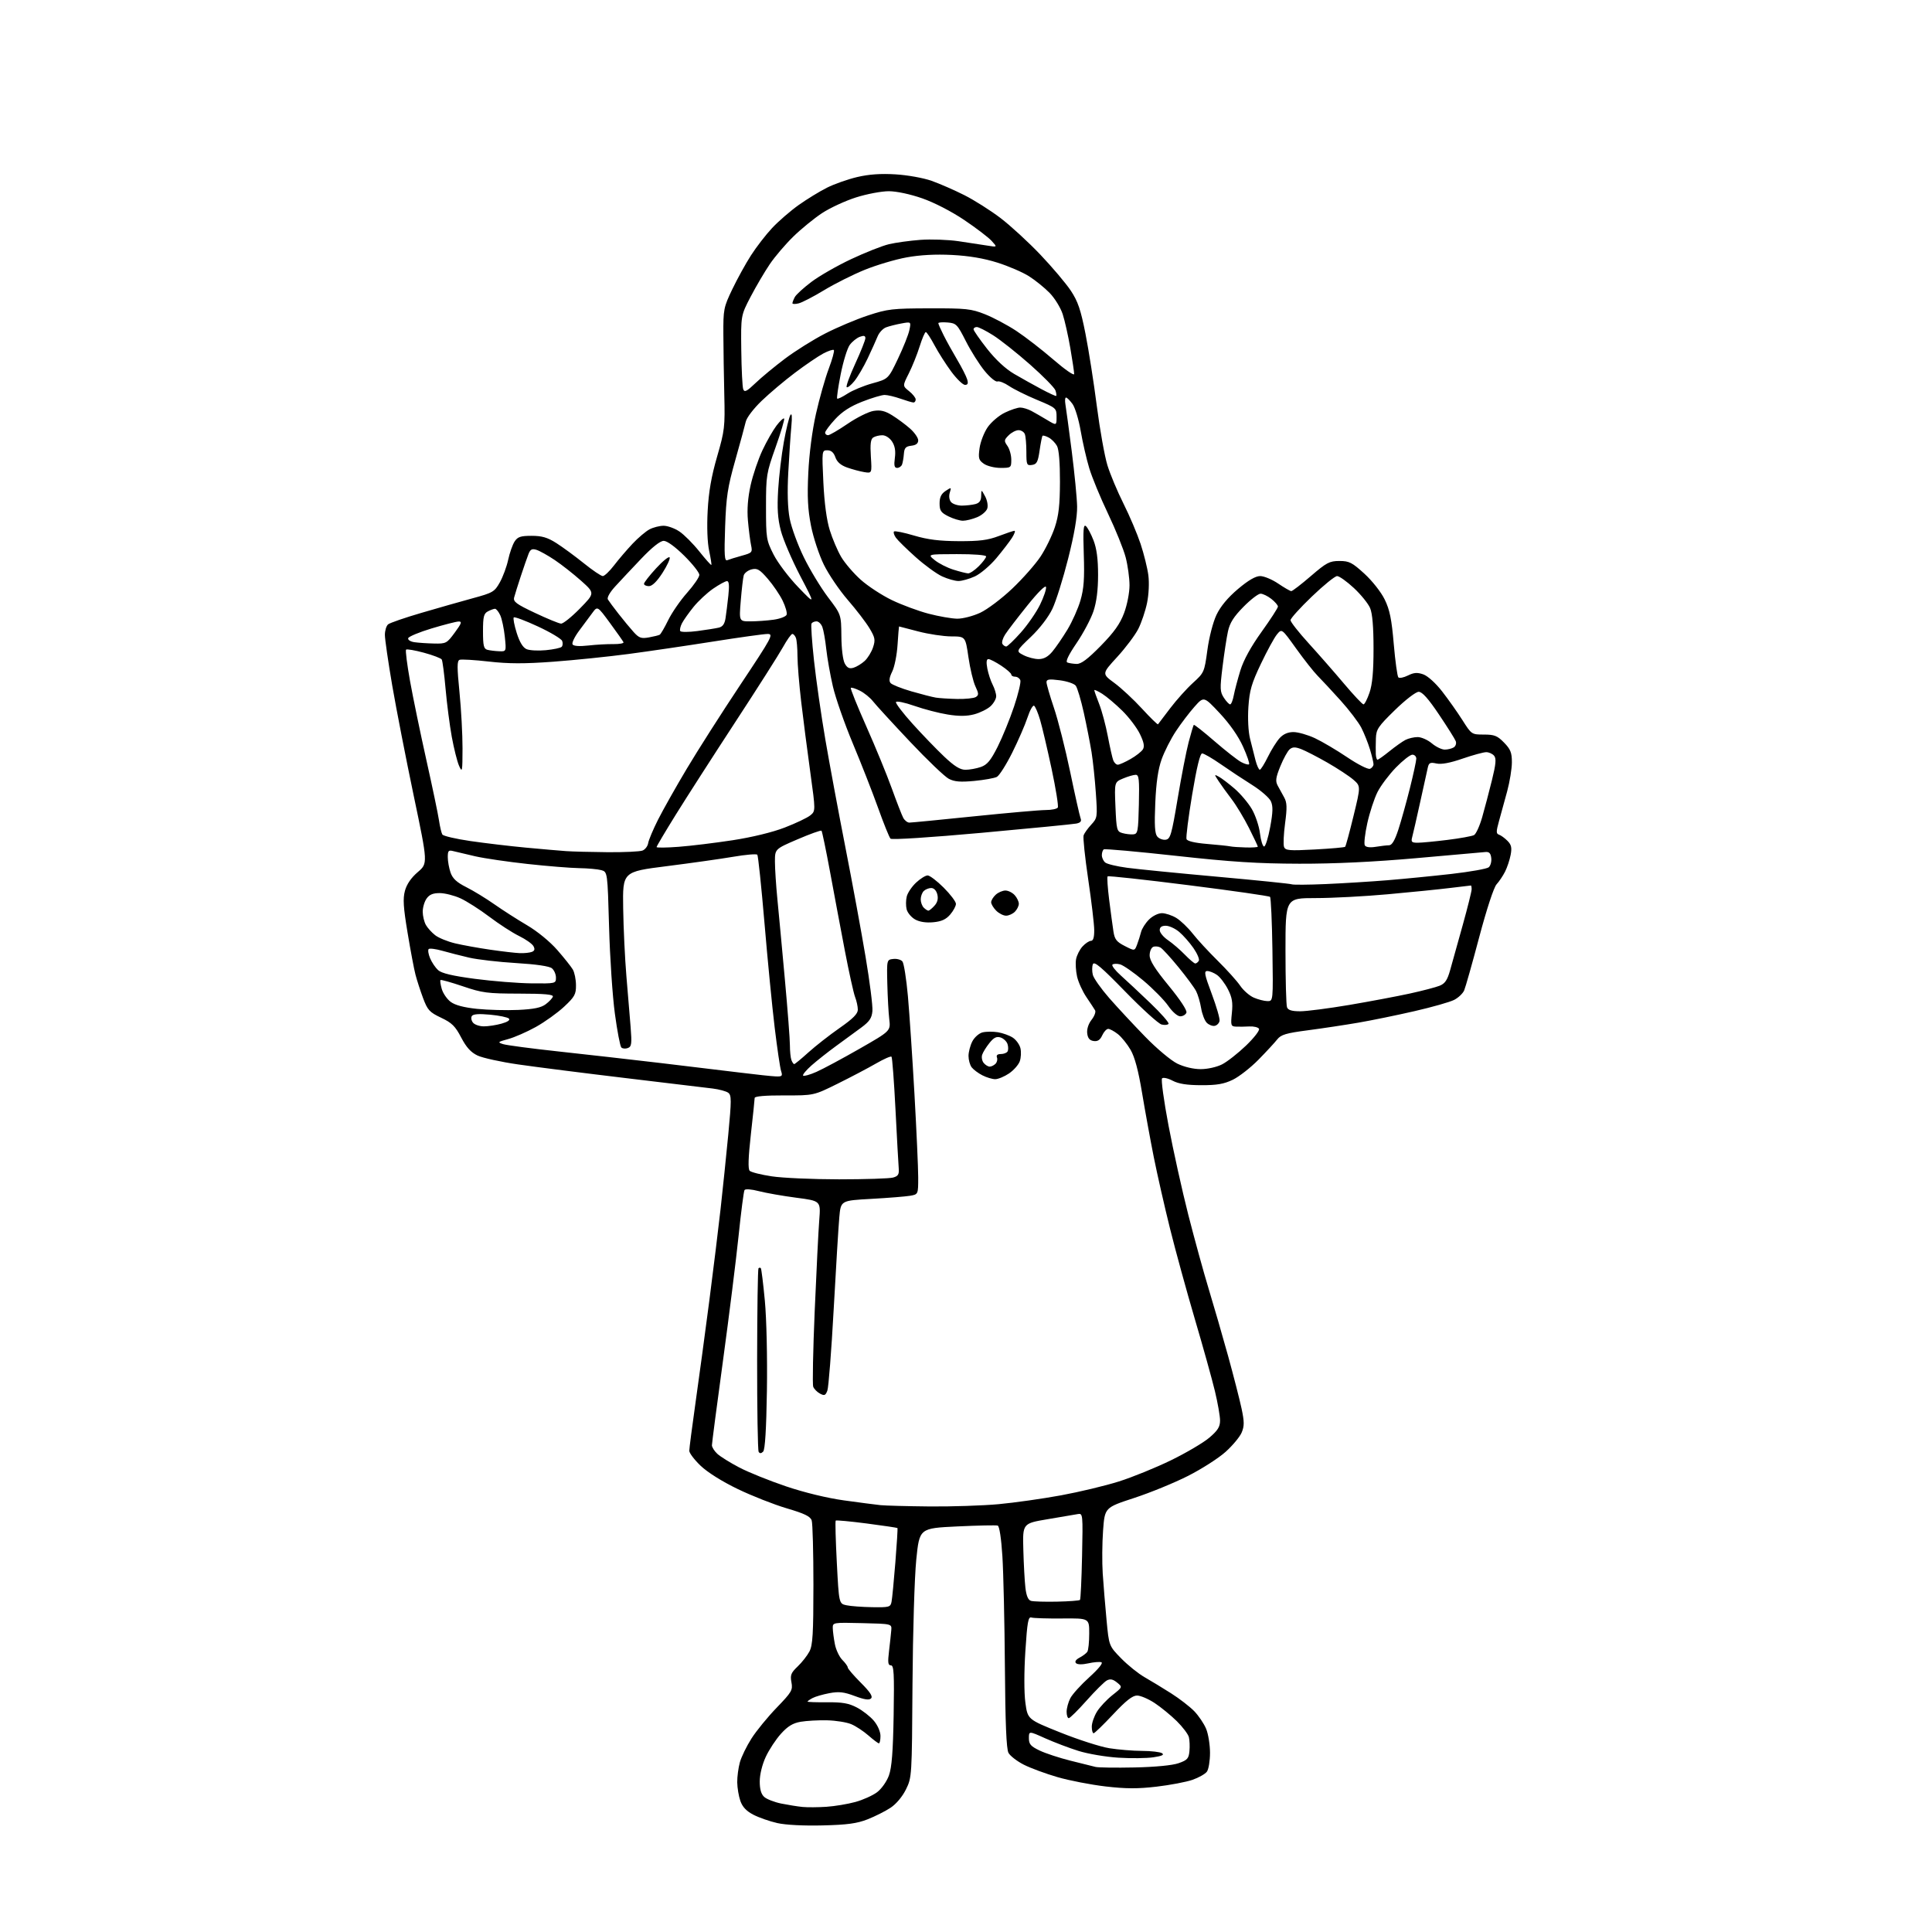 <?xml version="1.0" encoding="UTF-8" standalone="no"?>
<svg 
  version="1.1" 
  xmlns="http://www.w3.org/2000/svg" 
  xmlns:xlink="http://www.w3.org/1999/xlink" 
  xmlns:svg="http://www.w3.org/2000/svg"
  xmlns:rdf="http://www.w3.org/1999/02/22-rdf-syntax-ns#"
  xmlns:cc="http://creativecommons.org/ns#"
  xmlns:dc="http://purl.org/dc/elements/1.1/"
  viewBox="0 0 768 768"
  width="768"
  height="768"
>
<style>svg {background-color: white; }</style>"
<path stroke="none" fill="black" fill-rule="evenodd" d="M327.00,725.63C319.48,725.82 312.31,725.45 309.00,724.70C305.98,724.02 301.70,722.53 299.50,721.39C296.71,719.95 295.14,718.29 294.31,715.91C293.65,714.04 293.09,710.70 293.06,708.50C293.03,706.30 293.51,702.72 294.11,700.54C294.72,698.36 296.81,694.08 298.75,691.04C300.70,687.99 305.21,682.48 308.77,678.80C314.75,672.60 315.19,671.84 314.61,668.74C314.07,665.87 314.43,664.97 317.08,662.45C318.78,660.83 320.89,658.15 321.76,656.50C323.07,654.01 323.34,649.49 323.35,630.00C323.35,617.08 323.04,605.55 322.66,604.40C322.12,602.78 319.85,601.68 312.73,599.58C307.65,598.08 298.89,594.63 293.25,591.91C287.06,588.93 281.21,585.25 278.50,582.65C276.02,580.28 274.00,577.61 274.00,576.72C274.00,575.82 275.13,567.08 276.52,557.30C277.91,547.51 280.36,529.38 281.97,517.00C283.57,504.62 285.59,488.20 286.45,480.50C287.31,472.80 288.68,459.52 289.50,451.00C290.80,437.28 290.80,435.37 289.49,434.39C288.67,433.78 285.86,433.02 283.25,432.70C280.64,432.38 265.00,430.51 248.50,428.53C232.00,426.56 212.87,424.13 205.99,423.13C199.11,422.14 191.84,420.54 189.83,419.59C187.18,418.33 185.38,416.35 183.33,412.43C180.98,407.92 179.63,406.59 175.34,404.56C170.74,402.38 169.97,401.54 168.19,396.79C167.10,393.86 165.74,389.67 165.17,387.48C164.59,385.29 163.18,377.78 162.02,370.79C160.33,360.66 160.12,357.27 160.97,354.10C161.68,351.49 163.43,348.93 166.07,346.67C170.10,343.22 170.10,343.22 164.47,316.36C161.38,301.59 157.53,281.86 155.92,272.52C154.32,263.17 153.00,254.12 153.00,252.39C153.00,250.66 153.57,248.77 154.28,248.19C154.98,247.60 160.94,245.55 167.53,243.62C174.11,241.69 183.31,239.07 187.97,237.80C195.92,235.64 196.59,235.25 198.69,231.50C199.92,229.30 201.42,225.26 202.01,222.51C202.60,219.77 203.75,216.51 204.56,215.26C205.79,213.39 206.94,213.00 211.33,213.00C215.43,213.00 217.62,213.64 221.15,215.88C223.65,217.47 228.55,221.07 232.05,223.88C235.54,226.70 238.95,229.00 239.62,229.00C240.28,229.00 242.30,227.09 244.09,224.75C245.88,222.41 249.18,218.55 251.42,216.17C253.66,213.79 256.72,211.20 258.20,210.42C259.69,209.64 262.21,209.00 263.80,209.00C265.40,209.00 268.23,210.03 270.10,211.29C271.97,212.55 275.52,216.11 277.99,219.21C280.47,222.31 282.61,224.72 282.77,224.57C282.92,224.42 282.52,221.88 281.89,218.92C281.19,215.65 280.96,209.44 281.31,203.03C281.71,195.49 282.78,189.37 285.06,181.50C288.06,171.14 288.23,169.71 287.92,157.00C287.74,149.57 287.58,138.78 287.55,133.00C287.50,122.96 287.66,122.17 291.09,115.00C293.07,110.88 296.41,104.80 298.53,101.51C300.64,98.22 304.42,93.32 306.93,90.64C309.45,87.95 314.20,83.83 317.50,81.49C320.80,79.15 325.86,76.05 328.74,74.61C331.62,73.16 337.02,71.26 340.74,70.38C345.42,69.28 350.11,68.95 356.00,69.31C360.75,69.60 367.08,70.73 370.34,71.89C373.54,73.02 379.39,75.58 383.34,77.57C387.28,79.56 393.74,83.65 397.70,86.66C401.66,89.68 408.79,96.22 413.53,101.20C418.28,106.19 423.73,112.64 425.66,115.54C428.48,119.79 429.60,123.08 431.49,132.65C432.78,139.17 434.81,152.13 436.01,161.47C437.22,170.80 439.11,181.37 440.22,184.97C441.33,188.56 444.21,195.43 446.62,200.23C449.03,205.03 452.08,212.23 453.41,216.23C454.73,220.23 456.12,225.83 456.49,228.68C456.88,231.69 456.66,236.32 455.97,239.68C455.31,242.88 453.74,247.53 452.49,250.00C451.23,252.47 447.46,257.50 444.10,261.16C437.99,267.82 437.99,267.82 442.96,271.47C445.70,273.48 450.65,278.09 453.98,281.72C457.30,285.34 460.16,288.13 460.33,287.91C460.51,287.68 462.70,284.80 465.20,281.50C467.71,278.20 471.78,273.67 474.25,271.43C478.65,267.44 478.77,267.16 479.95,258.43C480.64,253.33 482.19,247.32 483.57,244.41C485.17,241.05 488.06,237.57 492.09,234.16C496.21,230.68 499.09,229.00 500.95,229.00C502.46,229.00 505.68,230.34 508.10,231.98C510.52,233.62 512.86,234.97 513.30,234.98C513.75,234.99 517.25,232.30 521.08,229.00C527.31,223.63 528.52,223.00 532.45,223.00C536.33,223.00 537.48,223.59 542.38,228.06C545.51,230.93 549.01,235.37 550.44,238.31C552.44,242.40 553.20,246.14 554.04,256.00C554.63,262.88 555.46,268.84 555.87,269.27C556.29,269.69 558.00,269.35 559.67,268.52C562.03,267.34 563.38,267.24 565.75,268.06C567.53,268.68 570.66,271.51 573.24,274.81C575.68,277.94 579.32,283.09 581.33,286.25C584.96,291.97 585.00,292.00 589.87,292.00C594.05,292.00 595.22,292.46 597.88,295.19C600.46,297.83 601.00,299.17 601.00,303.01C601.00,305.55 600.15,310.75 599.12,314.57C598.09,318.38 596.63,323.71 595.87,326.42C594.71,330.59 594.71,331.40 595.87,331.79C596.63,332.04 598.14,333.14 599.22,334.22C600.78,335.78 601.05,336.94 600.51,339.81C600.13,341.80 599.14,344.80 598.30,346.47C597.46,348.13 595.93,350.42 594.90,351.54C593.81,352.75 590.98,361.36 588.01,372.54C585.25,382.97 582.55,392.49 582.03,393.70C581.51,394.91 579.73,396.60 578.07,397.46C576.42,398.32 569.31,400.34 562.28,401.95C555.25,403.57 545.23,405.62 540.00,406.52C534.77,407.42 525.77,408.78 520.00,409.54C511.18,410.69 509.21,411.28 507.70,413.21C506.71,414.47 503.36,418.09 500.25,421.26C497.14,424.42 492.56,428.00 490.07,429.21C486.55,430.91 483.76,431.40 477.52,431.38C471.82,431.37 468.53,430.85 466.14,429.60C464.28,428.62 462.40,428.21 461.94,428.66C461.48,429.12 462.64,437.60 464.52,447.50C466.40,457.40 469.94,473.38 472.39,483.00C474.85,492.62 478.50,505.90 480.51,512.50C482.52,519.10 485.97,531.02 488.18,539.00C490.38,546.98 492.79,556.39 493.54,559.91C494.66,565.20 494.66,566.87 493.59,569.44C492.87,571.15 490.00,574.61 487.21,577.12C484.41,579.64 477.71,583.93 472.31,586.67C466.92,589.41 457.25,593.37 450.83,595.47C439.16,599.29 439.16,599.29 438.49,608.40C438.12,613.40 438.06,621.10 438.35,625.50C438.64,629.90 439.32,638.17 439.86,643.88C440.83,654.26 440.83,654.26 445.66,659.21C448.32,661.93 452.52,665.31 455.00,666.72C457.48,668.14 462.21,671.01 465.53,673.12C468.84,675.22 472.98,678.42 474.73,680.22C476.47,682.02 478.60,685.17 479.45,687.22C480.30,689.26 481.00,693.56 481.00,696.78C481.00,699.99 480.44,703.37 479.75,704.28C479.06,705.20 476.48,706.65 474.02,707.51C471.55,708.37 465.15,709.59 459.78,710.22C452.29,711.10 447.58,711.08 439.47,710.14C433.66,709.46 425.08,707.80 420.40,706.44C415.71,705.09 409.68,702.86 406.98,701.49C404.28,700.12 401.54,698.00 400.88,696.78C400.05,695.22 399.62,684.97 399.46,662.53C399.33,644.91 398.88,625.17 398.47,618.66C398.02,611.54 397.28,606.68 396.61,606.45C396.00,606.24 388.75,606.39 380.50,606.78C365.50,607.50 365.50,607.50 364.23,620.00C363.53,626.99 362.87,648.82 362.73,669.50C362.50,706.18 362.48,706.54 360.13,711.32C358.71,714.20 356.25,717.13 354.01,718.61C351.95,719.98 347.84,722.04 344.88,723.21C340.65,724.87 336.83,725.39 327.00,725.63zM328.50,718.23C331.80,718.01 336.98,717.15 340.00,716.32C343.02,715.50 346.92,713.74 348.66,712.43C350.43,711.09 352.50,708.16 353.36,705.77C354.50,702.61 354.99,696.35 355.24,681.75C355.51,665.17 355.34,662.00 354.14,662.00C352.99,662.00 352.85,660.88 353.41,656.25C353.79,653.09 354.19,649.38 354.30,648.00C354.50,645.50 354.50,645.50 342.75,645.22C331.09,644.94 331.00,644.95 331.04,647.22C331.07,648.47 331.44,651.34 331.88,653.59C332.31,655.83 333.65,658.65 334.84,659.84C336.03,661.03 337.00,662.39 337.00,662.86C337.00,663.33 339.33,666.04 342.17,668.89C345.87,672.58 347.04,674.36 346.26,675.14C345.49,675.91 343.65,675.64 339.80,674.20C335.45,672.57 333.50,672.35 329.69,673.06C327.10,673.55 324.08,674.42 322.99,675.01C321.89,675.59 321.00,676.22 321.00,676.41C321.00,676.60 324.49,676.72 328.75,676.68C334.84,676.62 337.38,677.06 340.62,678.76C342.89,679.94 345.93,682.32 347.37,684.03C348.90,685.84 350.00,688.38 350.00,690.08C350.00,691.68 349.72,693.00 349.38,693.00C349.04,693.00 347.16,691.59 345.20,689.87C343.25,688.16 340.17,686.13 338.36,685.38C336.55,684.62 332.24,683.93 328.78,683.85C325.33,683.77 320.61,684.03 318.29,684.43C315.16,684.97 313.16,686.19 310.45,689.19C308.44,691.41 305.73,695.53 304.41,698.36C302.99,701.41 302.02,705.37 302.01,708.10C302.00,711.25 302.56,713.20 303.79,714.31C304.78,715.20 307.81,716.38 310.54,716.94C313.27,717.49 317.07,718.10 319.00,718.29C320.93,718.48 325.20,718.45 328.50,718.23zM451.00,702.59C459.27,702.41 466.05,701.76 468.50,700.90C471.98,699.68 472.54,699.06 472.82,696.11C473.00,694.25 472.90,691.75 472.60,690.55C472.30,689.36 470.13,686.49 467.78,684.17C465.43,681.86 461.48,678.63 459.00,676.99C456.52,675.35 453.38,674.01 452.00,674.00C450.18,674.00 447.60,676.03 442.47,681.50C438.60,685.62 435.12,689.00 434.72,689.00C434.32,689.00 434.00,687.82 434.00,686.37C434.00,684.92 434.93,682.24 436.06,680.41C437.19,678.57 439.95,675.63 442.19,673.85C446.26,670.63 446.26,670.63 444.04,668.83C442.40,667.50 441.34,667.29 439.99,668.00C438.99,668.54 435.37,672.13 431.94,675.99C428.51,679.85 425.32,683.00 424.85,683.00C424.38,683.00 424.00,681.85 424.00,680.45C424.00,679.05 424.66,676.62 425.47,675.06C426.27,673.50 429.67,669.75 433.02,666.72C436.73,663.36 438.60,661.03 437.81,660.77C437.09,660.53 434.74,660.72 432.59,661.21C430.21,661.74 428.31,661.71 427.73,661.13C427.14,660.54 427.66,659.73 429.14,658.94C430.44,658.26 431.83,657.21 432.23,656.60C432.64,656.00 432.98,652.75 432.98,649.39C433.00,643.27 433.00,643.27 422.25,643.37C416.34,643.43 410.82,643.25 410.00,642.99C408.74,642.58 408.35,644.74 407.60,656.33C407.07,664.50 407.07,672.88 407.60,676.81C408.50,683.48 408.50,683.48 421.50,688.69C428.65,691.56 437.43,694.38 441.00,694.95C444.57,695.52 450.43,696.00 454.00,696.01C457.57,696.02 461.14,696.43 461.92,696.93C462.92,697.56 461.93,698.04 458.51,698.55C455.85,698.95 449.59,699.02 444.59,698.71C439.59,698.40 432.47,697.19 428.76,696.03C425.06,694.88 419.09,692.61 415.51,691.01C409.00,688.08 409.00,688.08 409.00,690.95C409.00,693.34 409.71,694.16 413.25,695.86C415.59,696.98 421.10,698.79 425.50,699.89C429.90,700.98 434.40,702.10 435.50,702.38C436.60,702.65 443.57,702.75 451.00,702.59zM346.73,638.88C353.48,638.99 353.99,638.85 354.40,636.75C354.65,635.51 355.33,628.46 355.92,621.08C356.51,613.70 356.89,607.55 356.75,607.42C356.61,607.28 351.13,606.47 344.56,605.61C337.99,604.76 332.43,604.24 332.21,604.46C331.98,604.68 332.18,612.20 332.65,621.18C333.50,637.49 333.50,637.49 336.50,638.12C338.15,638.48 342.75,638.82 346.73,638.88zM420.17,636.68C424.94,636.58 429.05,636.27 429.31,636.00C429.57,635.73 429.94,627.85 430.14,618.50C430.49,601.95 430.45,601.51 428.50,601.86C427.40,602.05 422.00,602.97 416.50,603.90C406.50,605.58 406.50,605.58 406.79,616.04C406.94,621.79 407.32,628.61 407.62,631.19C408.00,634.38 408.70,636.04 409.84,636.37C410.75,636.64 415.40,636.78 420.17,636.68zM369.50,598.84C378.30,598.92 390.68,598.51 397.00,597.93C403.32,597.34 414.47,595.76 421.76,594.42C429.06,593.08 439.41,590.60 444.76,588.91C450.12,587.22 459.46,583.42 465.51,580.47C471.57,577.51 478.43,573.47 480.76,571.47C484.10,568.62 485.00,567.17 484.99,564.67C484.99,562.93 484.07,557.67 482.95,553.00C481.83,548.33 478.26,535.50 475.01,524.50C471.77,513.50 467.32,497.30 465.13,488.50C462.94,479.70 460.03,466.88 458.65,460.00C457.28,453.12 455.19,441.65 454.00,434.50C452.52,425.56 451.09,420.20 449.42,417.32C448.09,415.03 445.82,412.21 444.37,411.07C442.92,409.93 441.19,409.00 440.53,409.00C439.86,409.00 438.79,410.16 438.15,411.57C437.31,413.41 436.35,414.05 434.74,413.82C433.14,413.59 432.41,412.71 432.18,410.74C431.99,409.08 432.68,406.95 433.92,405.38C435.05,403.94 435.68,402.26 435.32,401.63C434.96,401.01 433.40,398.64 431.86,396.36C430.32,394.09 428.65,390.41 428.15,388.19C427.66,385.97 427.47,382.88 427.75,381.33C428.03,379.77 429.18,377.49 430.30,376.25C431.43,375.01 432.95,374.00 433.67,374.00C434.57,374.00 434.99,372.63 434.97,369.75C434.96,367.41 433.88,358.32 432.58,349.55C431.28,340.78 430.46,332.91 430.75,332.05C431.05,331.20 432.42,329.28 433.80,327.79C436.23,325.16 436.28,324.79 435.62,315.29C435.25,309.90 434.48,302.57 433.91,299.00C433.33,295.43 431.94,288.35 430.82,283.28C429.69,278.21 428.26,273.40 427.63,272.58C427.01,271.76 424.14,270.79 421.25,270.42C417.03,269.87 416.00,270.03 416.00,271.18C416.00,271.98 417.33,276.57 418.96,281.40C420.60,286.22 423.50,297.69 425.42,306.88C427.33,316.07 429.19,324.33 429.54,325.25C430.01,326.46 429.54,327.04 427.84,327.38C426.55,327.64 409.61,329.29 390.18,331.06C369.77,332.91 354.50,333.89 353.99,333.38C353.51,332.90 351.29,327.40 349.06,321.17C346.83,314.94 342.30,303.39 339.00,295.51C335.70,287.62 332.14,277.42 331.08,272.84C330.02,268.25 328.84,261.57 328.45,258.00C328.07,254.43 327.37,250.49 326.90,249.25C326.43,248.01 325.39,247.00 324.58,247.00C323.78,247.00 322.88,247.38 322.59,247.85C322.30,248.32 322.75,254.96 323.58,262.60C324.41,270.25 326.44,284.38 328.09,294.00C329.74,303.62 333.34,322.98 336.09,337.00C338.84,351.02 342.44,370.56 344.09,380.42C345.75,390.27 346.97,399.93 346.80,401.88C346.56,404.69 345.66,406.04 342.39,408.46C340.14,410.13 335.64,413.43 332.39,415.78C329.15,418.14 324.74,421.63 322.58,423.53C320.43,425.44 318.93,427.26 319.25,427.58C319.57,427.90 321.96,427.23 324.56,426.08C327.16,424.93 334.86,420.80 341.67,416.90C354.05,409.82 354.05,409.82 353.50,405.16C353.19,402.60 352.85,396.23 352.72,391.00C352.50,381.50 352.50,381.50 355.09,381.20C356.51,381.03 358.15,381.48 358.73,382.20C359.31,382.91 360.29,389.12 360.91,396.00C361.52,402.88 362.69,420.37 363.51,434.88C364.33,449.39 365.00,464.30 365.00,468.02C365.00,474.78 365.00,474.78 361.75,475.34C359.96,475.64 353.04,476.20 346.37,476.57C334.23,477.24 334.23,477.24 333.64,483.87C333.31,487.52 332.31,504.00 331.40,520.50C330.50,537.00 329.36,551.53 328.89,552.79C328.15,554.74 327.71,554.92 325.95,553.97C324.82,553.37 323.61,552.14 323.27,551.25C322.92,550.36 323.19,536.78 323.86,521.07C324.53,505.35 325.34,489.10 325.67,484.94C326.26,477.38 326.26,477.38 316.52,476.11C311.17,475.41 304.48,474.23 301.65,473.50C298.66,472.72 296.28,472.55 295.95,473.08C295.64,473.58 294.58,481.76 293.60,491.25C292.62,500.74 289.83,523.04 287.41,540.81C284.98,558.58 283.00,573.75 283.00,574.52C283.00,575.29 283.96,576.81 285.13,577.90C286.30,578.99 290.24,581.45 293.88,583.35C297.52,585.26 305.90,588.63 312.50,590.86C319.76,593.31 328.84,595.51 335.50,596.43C341.55,597.27 348.07,598.12 350.00,598.32C351.93,598.52 360.70,598.75 369.50,598.84zM303.36,577.04C302.58,577.82 302.02,577.84 301.58,577.13C301.22,576.55 300.95,560.01 300.97,540.36C301.00,520.72 301.24,504.43 301.51,504.16C301.78,503.89 302.19,503.86 302.43,504.10C302.67,504.33 303.39,510.18 304.04,517.08C304.71,524.22 305.06,539.62 304.86,552.77C304.62,568.27 304.12,576.28 303.36,577.04zM333.50,468.80C343.95,468.80 353.62,468.49 355.00,468.10C357.03,467.54 357.45,466.85 357.26,464.45C357.12,462.83 356.54,452.30 355.97,441.05C355.40,429.80 354.68,420.35 354.39,420.05C354.09,419.75 351.29,420.98 348.17,422.79C345.05,424.59 338.23,428.18 333.00,430.77C323.50,435.48 323.50,435.48 311.75,435.44C304.20,435.42 300.00,435.78 299.99,436.45C299.99,437.03 299.31,443.55 298.48,450.94C297.45,460.17 297.30,464.70 298.01,465.41C298.58,465.98 302.52,466.97 306.77,467.61C311.02,468.26 323.05,468.79 333.50,468.80zM395.60,428.99C394.45,428.99 392.15,428.30 390.50,427.45C388.85,426.61 386.94,425.17 386.25,424.27C385.56,423.36 385.00,421.33 385.00,419.76C385.00,418.19 385.68,415.58 386.52,413.96C387.35,412.35 389.18,410.74 390.57,410.39C391.97,410.04 394.71,410.02 396.66,410.33C398.61,410.65 401.28,411.61 402.59,412.47C403.90,413.32 405.27,415.21 405.63,416.65C405.99,418.10 405.88,420.44 405.38,421.86C404.88,423.28 402.95,425.46 401.09,426.72C399.23,427.97 396.76,429.00 395.60,428.99zM308.37,427.89C310.91,427.99 311.15,427.74 310.50,425.75C310.09,424.51 308.95,416.75 307.95,408.50C306.95,400.25 305.13,381.57 303.90,367.00C302.66,352.43 301.38,340.17 301.05,339.77C300.72,339.37 296.41,339.73 291.47,340.58C286.54,341.42 274.62,343.10 265.00,344.32C247.50,346.53 247.50,346.53 247.72,361.01C247.84,368.98 248.42,381.12 249.00,388.00C249.59,394.88 250.34,403.98 250.68,408.23C251.21,414.94 251.07,416.04 249.58,416.61C248.64,416.97 247.47,416.87 246.99,416.38C246.51,415.90 245.36,409.88 244.43,403.00C243.49,396.12 242.45,380.62 242.12,368.54C241.50,346.59 241.50,346.59 239.00,345.89C237.62,345.51 233.67,345.15 230.21,345.10C226.75,345.04 217.52,344.30 209.71,343.44C201.89,342.59 192.57,341.22 189.00,340.41C185.43,339.60 181.49,338.67 180.25,338.35C178.29,337.84 178.00,338.15 178.00,340.73C178.00,342.37 178.50,345.14 179.11,346.89C179.94,349.25 181.56,350.75 185.36,352.66C188.19,354.08 193.20,357.14 196.50,359.46C199.80,361.78 205.65,365.53 209.50,367.79C213.59,370.19 218.58,374.28 221.50,377.61C224.25,380.76 227.05,384.27 227.71,385.41C228.38,386.56 228.95,389.35 228.96,391.61C229.00,395.25 228.45,396.24 224.24,400.18C221.62,402.63 216.55,406.26 212.99,408.24C209.42,410.22 204.47,412.38 202.00,413.05C197.82,414.19 197.68,414.33 200.00,415.06C201.38,415.50 211.28,416.81 222.00,417.97C232.72,419.13 250.95,421.20 262.50,422.56C274.05,423.93 288.45,425.66 294.50,426.41C300.55,427.16 306.79,427.83 308.37,427.89zM477.29,425.00C480.02,425.00 483.68,424.18 485.80,423.10C487.84,422.06 492.13,418.69 495.33,415.62C498.53,412.54 500.84,409.55 500.47,408.95C500.10,408.35 498.38,407.94 496.65,408.03C494.92,408.13 492.52,408.16 491.32,408.10C489.30,408.01 489.18,407.62 489.69,402.69C490.12,398.52 489.79,396.51 488.13,393.26C486.97,390.99 485.02,388.43 483.79,387.57C482.56,386.70 480.82,386.00 479.92,386.00C478.53,386.00 478.80,387.39 481.69,395.09C483.57,400.10 484.97,404.93 484.79,405.83C484.62,406.74 483.75,407.62 482.86,407.79C481.97,407.96 480.55,407.41 479.71,406.57C478.87,405.73 477.86,403.12 477.47,400.77C477.08,398.42 476.19,395.38 475.48,394.00C474.78,392.62 471.63,388.35 468.48,384.50C465.34,380.65 462.11,377.12 461.32,376.67C460.53,376.21 459.23,376.08 458.44,376.38C457.65,376.69 457.00,378.21 457.00,379.77C457.00,381.81 459.10,385.16 464.59,391.85C469.16,397.42 471.96,401.67 471.62,402.55C471.31,403.35 470.21,404.00 469.17,404.00C468.07,404.00 466.05,402.24 464.39,399.84C462.81,397.55 458.36,393.04 454.52,389.80C450.68,386.57 446.49,383.66 445.22,383.34C443.95,383.02 442.59,383.07 442.21,383.46C441.82,383.84 443.31,385.77 445.50,387.73C447.70,389.69 452.99,394.64 457.26,398.73C461.53,402.81 464.79,406.53 464.51,406.98C464.23,407.44 462.99,407.56 461.75,407.26C460.51,406.95 454.01,401.06 447.29,394.16C437.71,384.32 434.94,381.98 434.43,383.31C434.08,384.24 434.07,386.13 434.41,387.50C434.75,388.87 437.69,393.03 440.94,396.75C444.19,400.46 450.60,407.35 455.18,412.06C459.82,416.84 465.49,421.58 468.00,422.81C470.72,424.13 474.40,425.00 477.29,425.00zM393.42,424.00C394.07,424.00 395.10,423.50 395.72,422.88C396.34,422.26 396.61,421.14 396.31,420.38C395.97,419.48 396.50,419.00 397.83,419.00C398.96,419.00 400.16,418.55 400.51,417.99C400.85,417.44 400.85,416.11 400.51,415.04C400.17,413.98 398.93,412.80 397.76,412.42C396.13,411.91 395.06,412.43 393.31,414.62C392.04,416.20 390.73,418.31 390.42,419.30C390.10,420.29 390.38,421.75 391.04,422.55C391.70,423.35 392.77,424.00 393.42,424.00zM315.71,423.00C315.98,423.00 318.52,420.91 321.35,418.35C324.18,415.80 329.76,411.43 333.75,408.65C339.07,404.94 341.00,403.00 341.00,401.36C341.00,400.13 340.51,397.86 339.91,396.32C339.32,394.77 337.49,386.52 335.86,378.00C334.23,369.48 331.57,355.34 329.96,346.59C328.34,337.84 326.81,330.48 326.56,330.22C326.30,329.97 322.03,331.50 317.07,333.63C308.05,337.50 308.05,337.50 308.05,342.50C308.05,345.25 308.49,352.00 309.03,357.50C309.57,363.00 310.91,377.33 312.00,389.35C313.10,401.37 314.00,413.15 314.00,415.52C314.00,417.89 314.27,420.55 314.61,421.42C314.94,422.29 315.44,423.00 315.71,423.00zM192.37,407.99C194.09,407.99 197.24,407.51 199.37,406.91C201.79,406.24 202.89,405.49 202.30,404.90C201.78,404.38 198.42,403.68 194.82,403.35C190.30,402.93 188.06,403.10 187.55,403.91C187.15,404.56 187.37,405.74 188.04,406.54C188.70,407.34 190.65,408.00 192.37,407.99zM205.97,401.46C212.18,401.17 215.09,400.58 216.90,399.22C218.26,398.21 219.55,396.84 219.77,396.19C220.06,395.31 216.57,394.99 206.33,394.98C193.75,394.96 191.73,394.70 184.00,392.07C179.32,390.49 175.32,389.37 175.10,389.58C174.88,389.79 175.11,391.39 175.61,393.13C176.11,394.87 177.70,397.18 179.15,398.26C180.90,399.57 184.39,400.49 189.64,401.04C193.96,401.48 201.31,401.67 205.97,401.46zM516.86,402.00C519.41,402.00 528.19,400.86 536.36,399.48C544.53,398.09 555.33,396.06 560.36,394.96C565.39,393.86 570.74,392.46 572.26,391.85C574.41,390.99 575.34,389.62 576.46,385.63C577.26,382.81 579.50,374.76 581.45,367.75C583.40,360.75 585.00,354.33 585.00,353.50C585.00,352.68 584.88,352.00 584.72,352.00C584.57,352.00 580.86,352.44 576.47,352.98C572.09,353.52 560.96,354.65 551.73,355.48C542.51,356.32 529.57,357.00 522.98,357.00C511.00,357.00 511.00,357.00 511.00,377.92C511.00,389.42 511.27,399.55 511.61,400.42C512.04,401.55 513.54,402.00 516.86,402.00zM503.81,397.96C506.11,398.00 506.11,398.00 505.81,377.58C505.64,366.35 505.21,356.87 504.86,356.52C504.51,356.17 489.95,354.08 472.51,351.88C455.07,349.67 440.57,348.09 440.30,348.37C440.02,348.65 440.30,352.84 440.91,357.69C441.52,362.53 442.29,368.20 442.61,370.28C443.09,373.42 443.85,374.39 447.11,376.05C451.03,378.06 451.03,378.06 452.01,375.48C452.54,374.07 453.26,371.82 453.59,370.49C453.92,369.16 455.34,366.93 456.74,365.54C458.16,364.11 460.42,363.00 461.89,363.00C463.32,363.01 465.90,363.86 467.61,364.90C469.32,365.95 472.24,368.74 474.11,371.12C475.97,373.50 480.48,378.38 484.12,381.97C487.75,385.56 491.76,390.01 493.01,391.86C494.27,393.71 496.69,395.83 498.40,396.57C500.10,397.31 502.54,397.94 503.81,397.96zM211.25,390.90C220.88,391.00 221.00,390.97 221.00,388.62C221.00,387.31 220.28,385.65 219.40,384.92C218.39,384.08 213.17,383.31 205.15,382.83C198.19,382.41 189.80,381.44 186.50,380.68C183.20,379.91 178.38,378.68 175.78,377.94C173.19,377.21 170.76,376.90 170.40,377.27C170.03,377.64 170.28,379.27 170.96,380.90C171.63,382.52 173.07,384.66 174.15,385.64C175.55,386.90 179.84,387.92 188.81,389.11C195.79,390.03 205.89,390.84 211.25,390.90zM475.14,383.00C475.55,383.00 476.18,382.52 476.54,381.94C476.90,381.36 475.94,379.08 474.42,376.88C472.89,374.68 470.34,371.78 468.74,370.44C467.15,369.10 464.76,368.00 463.42,368.00C461.78,368.00 461.00,368.56 461.01,369.75C461.01,370.71 462.49,372.51 464.29,373.73C466.10,374.96 469.11,377.55 470.98,379.48C472.86,381.42 474.73,383.00 475.14,383.00zM206.67,378.89C208.41,378.95 210.54,378.73 211.40,378.40C212.52,377.97 212.71,377.32 212.06,376.12C211.57,375.19 208.99,373.37 206.33,372.07C203.67,370.77 198.35,367.32 194.50,364.41C190.65,361.50 185.47,358.20 183.00,357.08C180.53,355.96 176.84,355.03 174.81,355.02C172.11,355.01 170.69,355.60 169.56,357.22C168.70,358.44 168.02,360.81 168.04,362.47C168.05,364.14 168.62,366.47 169.29,367.67C169.95,368.86 171.62,370.70 173.00,371.77C174.38,372.84 177.94,374.29 180.93,375.00C183.92,375.71 190.22,376.85 194.93,377.53C199.64,378.22 204.93,378.83 206.67,378.89zM370.97,366.61C368.10,366.88 365.52,366.48 363.76,365.49C362.26,364.64 360.75,362.84 360.40,361.47C360.06,360.11 360.08,357.81 360.45,356.35C360.81,354.89 362.49,352.41 364.16,350.85C365.84,349.28 367.90,348.00 368.75,348.00C369.59,348.00 372.47,350.19 375.14,352.86C377.81,355.53 380.00,358.43 380.00,359.30C380.00,360.17 378.97,362.08 377.72,363.54C376.04,365.49 374.24,366.31 370.97,366.61zM399.93,364.00C398.87,364.00 397.10,363.10 396.00,362.00C394.90,360.90 394.00,359.39 394.00,358.65C394.00,357.92 394.82,356.57 395.83,355.65C396.83,354.74 398.56,354.00 399.67,354.00C400.78,354.00 402.43,354.82 403.35,355.83C404.26,356.83 405.00,358.38 405.00,359.26C405.00,360.14 404.29,361.56 403.43,362.43C402.56,363.29 400.99,364.00 399.93,364.00zM369.05,362.00C369.40,362.00 370.49,361.12 371.46,360.04C372.67,358.71 373.03,357.27 372.60,355.54C372.22,354.01 371.25,353.00 370.18,353.00C369.20,353.00 367.86,353.54 367.20,354.20C366.54,354.86 366.00,356.34 366.00,357.50C366.00,358.66 366.54,360.14 367.20,360.80C367.86,361.46 368.69,362.00 369.05,362.00zM527.00,351.43C533.88,351.13 544.90,350.45 551.50,349.91C558.10,349.37 569.57,348.24 576.98,347.40C584.39,346.55 591.05,345.37 591.78,344.77C592.51,344.16 592.97,342.51 592.80,341.09C592.58,339.19 591.97,338.55 590.50,338.69C589.40,338.79 577.02,339.89 563.00,341.13C546.07,342.63 530.44,343.37 516.50,343.34C500.02,343.30 489.49,342.63 467.54,340.21C452.17,338.52 439.23,337.36 438.79,337.63C438.36,337.90 438.00,338.94 438.00,339.94C438.00,340.94 438.60,342.25 439.34,342.86C440.07,343.48 444.01,344.42 448.09,344.96C452.16,345.51 468.32,347.11 484.00,348.52C499.68,349.93 512.95,351.29 513.50,351.53C514.05,351.77 520.12,351.73 527.00,351.43zM241.50,338.76C248.10,338.81 254.36,338.52 255.41,338.11C256.46,337.70 257.47,336.37 257.66,335.16C257.84,333.95 259.61,329.76 261.58,325.84C263.56,321.92 268.69,312.81 272.99,305.61C277.28,298.40 286.86,283.39 294.27,272.25C306.97,253.17 307.59,252.00 305.12,252.01C303.68,252.01 293.95,253.37 283.50,255.02C273.05,256.67 257.90,258.90 249.84,259.97C241.78,261.04 228.33,262.42 219.95,263.04C208.43,263.89 202.18,263.87 194.33,262.98C188.63,262.33 183.39,262.02 182.69,262.29C181.66,262.68 181.66,265.17 182.65,275.14C183.33,281.94 183.87,292.00 183.86,297.50C183.84,306.78 183.74,307.28 182.48,304.41C181.73,302.71 180.44,297.53 179.59,292.91C178.75,288.28 177.64,279.68 177.12,273.79C176.60,267.90 175.91,262.67 175.60,262.16C175.28,261.65 172.09,260.43 168.50,259.46C164.91,258.49 161.72,257.94 161.42,258.25C161.11,258.55 161.82,264.13 162.98,270.65C164.15,277.17 167.07,291.27 169.46,302.00C171.86,312.73 174.13,323.56 174.50,326.08C174.87,328.61 175.48,331.15 175.84,331.73C176.20,332.32 181.22,333.49 187.00,334.33C192.78,335.17 202.68,336.35 209.00,336.94C215.32,337.53 222.53,338.16 225.00,338.33C227.47,338.51 234.90,338.70 241.50,338.76zM522.66,337.68C529.05,337.34 534.48,336.86 534.72,336.61C534.97,336.36 536.47,330.84 538.05,324.33C540.93,312.50 540.93,312.50 537.97,309.93C536.34,308.52 531.69,305.46 527.64,303.14C523.58,300.82 518.89,298.41 517.21,297.77C514.86,296.89 513.82,296.90 512.68,297.85C511.87,298.53 510.19,301.56 508.96,304.59C507.12,309.13 506.94,310.49 507.91,312.30C508.56,313.51 509.72,315.63 510.49,317.01C511.61,319.03 511.67,321.04 510.84,327.28C510.27,331.55 510.08,335.78 510.43,336.67C510.98,338.10 512.49,338.23 522.66,337.68zM269.75,336.62C274.56,336.26 284.22,335.08 291.21,334.01C298.91,332.83 307.08,330.84 311.92,328.97C316.32,327.27 320.89,325.10 322.08,324.14C324.23,322.39 324.23,322.39 322.10,306.95C320.92,298.45 319.30,285.88 318.49,279.00C317.68,272.12 317.01,263.95 317.01,260.83C317.00,257.71 316.73,254.45 316.39,253.58C316.06,252.71 315.42,252.00 314.97,252.00C314.52,252.00 312.84,254.36 311.24,257.25C309.64,260.14 301.12,273.53 292.30,287.02C283.49,300.50 272.84,317.08 268.64,323.84C264.44,330.61 261.00,336.41 261.00,336.72C261.00,337.03 264.94,336.99 269.75,336.62zM495.25,336.88C497.86,336.95 500.00,336.80 500.00,336.56C500.00,336.31 498.42,332.97 496.49,329.12C494.56,325.28 491.47,320.15 489.62,317.72C487.76,315.29 485.42,312.04 484.41,310.50C482.61,307.75 482.61,307.72 484.54,308.77C485.62,309.36 488.42,311.49 490.76,313.50C493.10,315.52 496.19,319.17 497.62,321.61C499.05,324.06 500.51,328.41 500.86,331.28C501.21,334.15 501.95,336.50 502.50,336.50C503.05,336.50 504.14,333.02 504.92,328.77C506.02,322.80 506.08,320.46 505.19,318.51C504.55,317.12 501.21,314.21 497.77,312.05C494.32,309.89 488.71,306.18 485.31,303.81C481.90,301.44 478.56,299.50 477.88,299.50C477.05,299.50 475.72,304.97 473.90,315.88C472.40,324.89 471.39,332.85 471.66,333.56C471.97,334.37 474.99,335.08 479.83,335.48C484.05,335.83 488.18,336.26 489.00,336.44C489.82,336.62 492.64,336.82 495.25,336.88zM546.88,336.62C548.87,336.29 551.25,336.02 552.17,336.01C553.33,336.00 554.46,334.09 555.88,329.75C557.00,326.31 559.06,318.92 560.46,313.32C561.86,307.72 563.00,302.43 563.00,301.57C563.00,300.71 562.30,300.00 561.44,300.00C560.57,300.00 557.63,302.30 554.90,305.10C552.17,307.91 548.87,312.30 547.58,314.85C546.29,317.41 544.47,322.97 543.53,327.20C542.59,331.44 542.14,335.42 542.54,336.06C542.99,336.79 544.60,337.00 546.88,336.62zM563.57,335.00C565.11,335.00 570.45,334.49 575.43,333.87C580.42,333.25 585.15,332.39 585.94,331.97C586.73,331.55 588.19,328.35 589.19,324.86C590.19,321.36 591.93,314.75 593.06,310.17C594.66,303.70 594.85,301.52 593.93,300.42C593.29,299.64 591.87,299.00 590.80,299.00C589.72,299.00 585.48,300.16 581.38,301.57C576.41,303.29 572.96,303.93 571.00,303.50C568.50,302.95 568.00,303.20 567.56,305.18C567.27,306.46 565.90,312.68 564.51,319.00C563.12,325.32 561.71,331.51 561.37,332.75C560.85,334.69 561.15,335.00 563.57,335.00zM463.39,333.80C465.24,333.53 465.72,331.87 468.13,317.50C469.60,308.70 471.57,298.57 472.51,295.00C473.45,291.43 474.37,288.34 474.55,288.14C474.73,287.95 478.45,290.88 482.81,294.66C487.18,298.44 491.93,302.16 493.37,302.93C494.82,303.70 496.23,304.10 496.52,303.81C496.81,303.52 495.74,300.37 494.13,296.80C492.29,292.70 488.89,287.82 484.88,283.53C478.54,276.76 478.54,276.76 474.82,280.95C472.77,283.26 469.45,287.62 467.45,290.65C465.44,293.67 462.89,298.70 461.77,301.82C460.36,305.78 459.59,311.06 459.24,319.23C458.86,328.01 459.05,331.36 460.03,332.53C460.74,333.39 462.25,333.96 463.39,333.80zM450.47,331.67C452.30,331.51 452.47,330.62 452.72,319.75C452.95,309.76 452.76,308.00 451.46,308.00C450.62,308.00 448.37,308.65 446.47,309.45C443.00,310.90 443.00,310.90 443.41,320.69C443.81,329.93 443.96,330.53 446.16,331.16C447.45,331.53 449.39,331.76 450.47,331.67zM361.48,327.00C362.26,327.00 373.83,325.88 387.20,324.50C400.56,323.13 413.39,322.00 415.69,322.00C418.00,322.00 420.16,321.56 420.49,321.01C420.83,320.47 419.71,313.53 418.02,305.59C416.32,297.65 414.27,288.89 413.44,286.12C412.62,283.35 411.55,280.84 411.06,280.54C410.57,280.23 409.39,282.35 408.44,285.24C407.49,288.13 404.76,294.42 402.37,299.21C399.98,304.00 397.23,308.33 396.26,308.83C395.29,309.33 391.26,310.05 387.31,310.43C381.77,310.95 379.43,310.76 377.17,309.59C375.55,308.75 368.58,302.09 361.69,294.78C354.80,287.48 348.21,280.29 347.05,278.81C345.90,277.33 343.54,275.42 341.81,274.56C340.09,273.70 338.47,273.19 338.22,273.44C337.97,273.69 340.73,280.56 344.35,288.70C347.97,296.84 352.53,307.93 354.48,313.35C356.44,318.77 358.49,324.05 359.05,325.10C359.61,326.14 360.71,327.00 361.48,327.00zM383.79,306.00C385.39,306.00 388.14,305.50 389.90,304.89C392.43,304.00 393.80,302.35 396.58,296.85C398.49,293.04 401.43,285.84 403.10,280.86C404.77,275.88 405.89,271.17 405.60,270.40C405.30,269.63 404.37,269.00 403.53,269.00C402.69,269.00 402.00,268.61 402.00,268.13C402.00,267.66 400.21,266.08 398.02,264.63C395.83,263.18 393.53,262.00 392.91,262.00C392.14,262.00 392.00,263.20 392.47,265.72C392.86,267.76 393.81,270.66 394.59,272.17C395.36,273.67 396.00,275.74 396.00,276.78C396.00,277.81 394.99,279.59 393.75,280.74C392.51,281.88 389.61,283.32 387.30,283.94C384.32,284.73 381.23,284.76 376.76,284.04C373.28,283.49 367.30,281.93 363.47,280.59C359.63,279.24 356.35,278.57 356.16,279.09C355.97,279.61 358.96,283.52 362.80,287.77C366.63,292.02 372.27,297.86 375.32,300.75C379.41,304.61 381.65,306.00 383.79,306.00zM500.79,305.98C501.18,305.98 502.62,303.67 504.00,300.87C505.38,298.06 507.49,294.69 508.70,293.38C510.17,291.79 512.00,291.00 514.20,291.01C516.02,291.02 519.83,292.10 522.68,293.43C525.52,294.76 531.29,298.16 535.50,301.00C539.70,303.84 543.79,305.91 544.57,305.61C545.36,305.31 546.00,304.49 545.99,303.78C545.98,303.08 545.35,300.42 544.58,297.88C543.81,295.34 542.27,291.48 541.16,289.31C540.05,287.14 536.32,282.24 532.88,278.43C529.44,274.62 525.35,270.22 523.80,268.66C522.25,267.10 518.41,262.23 515.26,257.84C509.54,249.85 509.54,249.85 507.62,252.17C506.56,253.45 503.69,258.70 501.25,263.83C497.52,271.65 496.71,274.42 496.26,281.00C495.95,285.63 496.21,290.83 496.92,293.67C497.57,296.33 498.55,300.19 499.09,302.25C499.63,304.31 500.40,305.99 500.79,305.98zM444.36,303.98C444.99,303.97 447.26,302.96 449.40,301.73C451.55,300.51 453.76,298.78 454.31,297.89C455.04,296.72 454.72,295.05 453.13,291.77C451.93,289.29 448.78,285.13 446.13,282.53C443.49,279.93 439.90,276.90 438.16,275.80C436.42,274.70 435.00,274.06 435.00,274.36C435.00,274.67 435.87,277.14 436.94,279.85C438.01,282.55 439.55,288.31 440.37,292.63C441.19,296.96 442.17,301.29 442.54,302.25C442.91,303.21 443.73,303.99 444.36,303.98zM547.58,302.00C547.90,302.00 550.04,300.48 552.33,298.63C554.62,296.78 557.48,294.75 558.68,294.13C559.89,293.51 562.07,293.00 563.54,293.00C565.01,293.00 567.55,294.12 569.18,295.50C570.82,296.88 573.13,297.99 574.33,297.98C575.52,297.98 577.13,297.57 577.90,297.09C578.66,296.60 579.02,295.49 578.68,294.62C578.35,293.75 575.35,288.98 572.01,284.02C567.77,277.70 565.35,275.00 563.95,275.00C562.83,275.00 558.71,278.16 554.52,282.25C547.84,288.76 547.06,289.91 546.94,293.50C546.87,295.70 546.85,298.51 546.90,299.75C546.96,300.99 547.26,302.00 547.58,302.00zM489.00,280.00C489.43,280.00 490.08,278.38 490.45,276.39C490.83,274.41 492.01,269.95 493.08,266.47C494.36,262.34 497.28,257.03 501.52,251.13C505.08,246.16 508.00,241.66 508.00,241.12C508.00,240.58 506.81,239.21 505.37,238.07C503.92,236.93 501.99,236.00 501.08,236.00C500.17,236.00 497.11,238.36 494.27,241.25C490.39,245.19 488.86,247.63 488.13,251.00C487.59,253.47 486.62,259.83 485.97,265.12C484.90,273.78 484.96,275.00 486.51,277.37C487.45,278.82 488.58,280.00 489.00,280.00zM542.01,280.00C542.45,280.00 543.53,277.89 544.41,275.32C545.54,272.00 546.00,266.93 546.00,257.79C546.00,249.22 545.55,243.86 544.64,241.72C543.90,239.95 540.99,236.36 538.19,233.75C535.38,231.14 532.38,229.00 531.52,229.00C530.66,229.00 526.14,232.66 521.48,237.14C516.81,241.61 513.00,245.84 513.00,246.53C513.00,247.23 516.22,251.33 520.15,255.65C524.08,259.97 530.43,267.21 534.25,271.75C538.08,276.29 541.57,280.00 542.01,280.00zM380.50,277.85C383.80,277.91 387.13,277.57 387.91,277.08C389.11,276.32 389.09,275.70 387.74,272.84C386.87,271.00 385.63,265.79 384.97,261.25C383.77,253.00 383.77,253.00 378.13,252.98C375.04,252.97 369.12,252.08 365.00,251.00C360.88,249.92 357.45,249.03 357.38,249.02C357.32,249.01 357.05,252.30 356.79,256.32C356.53,260.35 355.58,265.14 354.66,266.97C353.53,269.25 353.32,270.68 354.00,271.50C354.55,272.17 358.27,273.65 362.25,274.81C366.24,275.96 370.62,277.09 372.00,277.31C373.38,277.54 377.20,277.78 380.50,277.85zM339.31,265.43C340.51,265.07 342.50,263.86 343.72,262.74C344.94,261.62 346.44,259.19 347.05,257.33C348.03,254.37 347.86,253.45 345.63,249.73C344.23,247.40 340.36,242.35 337.02,238.50C333.68,234.65 329.40,228.35 327.51,224.50C325.61,220.65 323.31,213.68 322.39,209.01C321.11,202.51 320.86,197.57 321.31,188.01C321.66,180.41 322.86,171.18 324.36,164.50C325.72,158.45 328.00,150.39 329.43,146.60C330.86,142.80 331.78,139.44 331.47,139.14C331.17,138.84 329.26,139.47 327.23,140.54C325.20,141.62 320.15,145.05 316.02,148.17C311.88,151.28 305.93,156.30 302.80,159.31C299.56,162.41 296.81,166.02 296.45,167.64C296.09,169.21 294.21,176.12 292.27,183.00C289.23,193.76 288.67,197.43 288.25,209.37C287.85,220.85 288.00,223.15 289.13,222.68C289.88,222.37 292.46,221.57 294.85,220.91C299.02,219.76 299.17,219.59 298.54,216.61C298.19,214.90 297.63,210.53 297.31,206.90C296.92,202.46 297.28,197.85 298.39,192.85C299.30,188.76 301.42,182.51 303.10,178.96C304.77,175.41 307.29,171.01 308.68,169.18C310.06,167.36 311.43,166.09 311.70,166.37C311.97,166.64 310.46,171.73 308.35,177.68C304.64,188.12 304.50,188.96 304.50,201.50C304.50,213.96 304.62,214.74 307.50,220.42C309.15,223.68 313.57,229.53 317.32,233.42C324.14,240.50 324.14,240.50 318.09,228.92C314.77,222.55 311.30,214.45 310.39,210.92C309.14,206.06 308.89,202.11 309.33,194.68C309.66,189.28 310.67,180.73 311.59,175.68C312.50,170.63 313.67,165.82 314.19,165.00C314.80,164.02 314.93,165.57 314.57,169.50C314.26,172.80 313.72,180.97 313.36,187.65C312.92,195.69 313.11,201.95 313.91,206.15C314.58,209.64 317.10,216.55 319.52,221.50C321.93,226.45 326.27,233.60 329.14,237.40C334.38,244.29 334.38,244.29 334.46,252.90C334.50,257.93 335.07,262.45 335.83,263.80C336.80,265.53 337.66,265.93 339.31,265.43zM427.97,263.92C429.76,263.98 432.37,262.02 437.56,256.74C442.89,251.30 445.22,248.02 446.84,243.70C448.05,240.47 449.00,235.61 449.00,232.67C449.00,229.78 448.31,224.78 447.47,221.55C446.63,218.33 443.47,210.51 440.45,204.17C437.42,197.83 434.06,189.69 432.98,186.07C431.89,182.46 430.37,175.81 429.59,171.31C428.82,166.80 427.35,161.98 426.34,160.59C425.33,159.20 424.17,158.05 423.77,158.03C423.38,158.01 423.26,159.24 423.52,160.75C423.78,162.26 424.91,170.63 426.03,179.35C427.14,188.07 428.11,197.97 428.17,201.35C428.24,205.43 427.05,212.39 424.62,222.00C422.61,229.97 419.79,238.97 418.35,242.00C416.79,245.28 413.34,249.79 409.78,253.18C403.83,258.86 403.83,258.86 406.86,260.43C408.53,261.29 411.23,262.00 412.86,262.00C414.92,262.00 416.59,261.09 418.32,259.03C419.69,257.40 422.39,253.46 424.32,250.28C426.24,247.10 428.59,241.84 429.52,238.60C430.85,234.00 431.14,229.96 430.82,220.40C430.50,210.68 430.67,208.31 431.65,209.13C432.34,209.69 433.71,212.26 434.70,214.83C435.95,218.09 436.50,222.22 436.50,228.50C436.50,234.59 435.90,239.28 434.66,243.00C433.64,246.03 430.62,251.73 427.93,255.68C424.72,260.40 423.47,263.02 424.28,263.35C424.95,263.62 426.61,263.88 427.97,263.92zM198.39,258.88C201.28,259.00 201.28,259.00 200.67,253.10C200.33,249.86 199.52,246.04 198.87,244.60C198.21,243.17 197.27,242.00 196.77,242.00C196.28,242.00 195.00,242.47 193.93,243.04C192.31,243.90 192.00,245.17 192.00,250.96C192.00,256.68 192.30,257.93 193.75,258.31C194.71,258.56 196.80,258.82 198.39,258.88zM216.99,258.46C220.00,258.17 222.83,257.57 223.27,257.13C223.71,256.69 223.80,255.64 223.47,254.78C223.14,253.93 218.81,251.34 213.85,249.04C208.88,246.73 204.56,245.11 204.23,245.43C203.91,245.76 204.43,248.52 205.39,251.57C206.56,255.28 207.86,257.42 209.32,258.05C210.52,258.57 213.97,258.75 216.99,258.46zM233.88,256.60C236.97,256.25 241.46,256.00 243.85,256.04C246.24,256.07 248.04,255.74 247.85,255.30C247.66,254.86 245.25,251.43 242.50,247.69C237.50,240.88 237.50,240.88 235.50,243.60C234.40,245.10 232.02,248.30 230.22,250.71C228.42,253.12 227.24,255.57 227.60,256.16C228.02,256.84 230.32,257.00 233.88,256.60zM399.98,257.00C400.45,257.00 403.06,254.51 405.78,251.46C408.49,248.41 411.93,243.44 413.42,240.40C414.91,237.36 415.98,234.19 415.81,233.36C415.62,232.45 412.70,235.33 408.40,240.68C404.50,245.53 400.52,250.72 399.57,252.21C398.61,253.69 398.12,255.38 398.47,255.96C398.83,256.53 399.51,257.00 399.98,257.00zM172.50,255.81C177.31,255.92 177.63,255.75 180.78,251.46C183.49,247.78 183.75,247.01 182.28,247.06C181.30,247.10 176.49,248.33 171.58,249.81C166.67,251.29 162.48,253.03 162.27,253.68C162.05,254.34 163.11,255.04 164.69,255.28C166.24,255.51 169.75,255.75 172.50,255.81zM257.95,253.38C259.90,253.03 261.84,252.55 262.25,252.31C262.66,252.08 264.19,249.45 265.64,246.48C267.10,243.51 270.47,238.63 273.14,235.63C275.81,232.63 278.00,229.43 278.00,228.52C278.00,227.61 275.31,224.20 272.01,220.93C268.37,217.33 265.17,215.00 263.84,215.00C262.43,215.00 259.25,217.53 254.91,222.08C251.20,225.98 246.54,230.94 244.55,233.12C242.42,235.44 241.22,237.57 241.64,238.29C242.04,238.95 243.94,241.53 245.88,244.00C247.81,246.47 250.52,249.74 251.89,251.26C254.03,253.62 254.90,253.92 257.95,253.38zM277.21,250.85C280.67,250.40 284.49,249.79 285.71,249.50C287.27,249.14 288.06,248.04 288.41,245.74C288.69,243.96 289.19,239.91 289.53,236.75C289.96,232.75 289.80,231.00 289.00,231.00C288.37,231.00 285.90,232.35 283.49,234.00C281.09,235.66 277.58,238.92 275.70,241.25C273.81,243.59 271.73,246.52 271.09,247.77C270.44,249.02 270.14,250.41 270.41,250.86C270.69,251.31 273.75,251.31 277.21,250.85zM223.02,247.90C223.85,247.96 227.22,245.25 230.52,241.89C236.50,235.78 236.50,235.78 231.00,230.86C227.97,228.16 223.25,224.45 220.50,222.61C217.75,220.77 214.49,218.95 213.26,218.57C211.49,218.02 210.82,218.36 210.10,220.19C209.60,221.46 208.22,225.43 207.04,229.00C205.86,232.57 204.67,236.40 204.38,237.50C203.95,239.19 205.24,240.14 212.69,243.65C217.53,245.94 222.18,247.85 223.02,247.90zM298.26,247.00C300.71,247.00 304.85,246.71 307.45,246.35C310.05,246.00 312.41,245.10 312.69,244.37C312.97,243.64 312.26,241.12 311.11,238.77C309.97,236.42 307.31,232.52 305.21,230.09C301.96,226.34 301.00,225.78 298.76,226.34C297.32,226.71 295.91,227.79 295.64,228.75C295.37,229.71 294.84,234.21 294.47,238.75C293.79,247.00 293.79,247.00 298.26,247.00zM380.50,245.94C382.71,245.96 386.80,244.91 389.65,243.58C392.48,242.26 398.20,237.95 402.36,234.00C406.53,230.05 411.59,224.31 413.62,221.26C415.64,218.21 418.20,212.96 419.31,209.60C420.86,204.90 421.32,200.75 421.35,191.50C421.37,183.92 420.94,178.68 420.17,177.27C419.50,176.05 418.03,174.55 416.89,173.94C415.76,173.33 414.65,173.02 414.43,173.23C414.21,173.45 413.69,176.08 413.26,179.06C412.60,183.65 412.13,184.55 410.24,184.82C408.15,185.12 408.00,184.76 408.00,179.65C408.00,176.63 407.73,173.45 407.39,172.58C407.06,171.71 405.93,171.00 404.89,171.00C403.85,171.00 402.08,171.92 400.97,173.03C399.10,174.90 399.06,175.25 400.47,177.26C401.31,178.46 402.00,180.92 402.00,182.72C402.00,185.92 401.89,186.00 397.72,186.00C395.37,186.00 392.39,185.26 391.11,184.36C389.04,182.91 388.84,182.19 389.39,178.15C389.74,175.64 391.19,171.89 392.62,169.82C394.05,167.76 397.12,165.15 399.43,164.04C401.74,162.92 404.50,162.00 405.57,162.01C406.63,162.01 408.62,162.62 410.00,163.35C411.38,164.09 414.19,165.71 416.25,166.95C420.00,169.20 420.00,169.20 420.00,165.69C420.00,162.26 419.83,162.12 412.25,158.96C407.99,157.19 402.99,154.71 401.13,153.45C399.28,152.19 397.19,151.37 396.50,151.64C395.80,151.91 393.51,150.02 391.40,147.44C389.29,144.86 385.94,139.55 383.95,135.63C380.55,128.92 380.12,128.48 376.67,128.19C374.65,128.02 373.00,128.15 373.00,128.48C373.00,128.81 373.95,130.97 375.12,133.29C376.28,135.61 378.70,139.97 380.50,143.00C382.30,146.03 384.07,149.51 384.45,150.75C384.95,152.40 384.73,153.00 383.60,153.00C382.76,153.00 380.31,150.64 378.17,147.75C376.03,144.86 373.02,140.14 371.48,137.25C369.94,134.36 368.39,132.00 368.02,132.00C367.66,132.00 366.55,134.59 365.56,137.75C364.57,140.91 362.63,145.73 361.26,148.45C358.76,153.40 358.76,153.40 361.38,155.49C362.82,156.64 364.00,158.12 364.00,158.79C364.00,159.45 363.61,160.00 363.13,160.00C362.64,160.00 360.34,159.32 358.00,158.50C355.66,157.68 352.80,157.00 351.65,157.00C350.49,157.00 346.49,158.20 342.75,159.67C337.98,161.54 334.75,163.63 331.97,166.65C329.79,169.02 328.00,171.42 328.00,171.98C328.00,172.54 328.52,173.00 329.16,173.00C329.79,173.00 333.29,170.96 336.94,168.47C340.58,165.98 345.21,163.68 347.22,163.35C350.01,162.90 351.76,163.31 354.63,165.08C356.70,166.36 359.88,168.71 361.70,170.31C363.51,171.90 365.00,174.03 365.00,175.04C365.00,176.29 364.13,176.97 362.27,177.18C360.05,177.44 359.49,178.05 359.31,180.40C359.19,182.00 358.86,183.91 358.58,184.65C358.30,185.39 357.42,186.00 356.63,186.00C355.53,186.00 355.32,185.06 355.72,182.02C356.09,179.27 355.75,177.27 354.61,175.52C353.65,174.06 352.02,173.01 350.73,173.02C349.50,173.02 347.88,173.42 347.13,173.90C346.11,174.55 345.86,176.51 346.18,181.47C346.61,188.17 346.61,188.17 343.55,187.67C341.87,187.40 338.82,186.57 336.76,185.85C334.20,184.94 332.73,183.65 332.07,181.76C331.41,179.87 330.41,179.00 328.90,179.00C326.71,179.00 326.70,179.08 327.30,191.77C327.70,200.01 328.60,206.74 329.84,210.73C330.90,214.14 332.93,218.92 334.36,221.35C335.78,223.78 339.27,227.86 342.12,230.42C344.96,232.97 350.55,236.63 354.53,238.55C358.52,240.47 365.09,242.90 369.14,243.96C373.19,245.02 378.30,245.91 380.50,245.94zM257.97,233.00C256.89,233.00 256.00,232.58 256.00,232.07C256.00,231.56 258.17,228.78 260.83,225.89C263.48,223.00 265.90,221.06 266.19,221.57C266.49,222.08 265.20,224.86 263.34,227.75C261.13,231.16 259.25,233.00 257.97,233.00zM381.00,230.96C379.62,230.96 376.70,230.13 374.50,229.12C372.30,228.11 367.57,224.67 364.00,221.47C360.43,218.28 356.89,214.81 356.15,213.77C355.40,212.72 355.06,211.61 355.38,211.28C355.70,210.96 359.28,211.68 363.34,212.89C368.78,214.50 373.43,215.09 381.12,215.12C389.33,215.16 392.68,214.73 397.01,213.09C400.03,211.94 402.85,211.00 403.27,211.00C403.70,211.00 403.26,212.24 402.31,213.75C401.35,215.26 398.53,218.93 396.04,221.91C393.54,224.88 389.70,228.13 387.50,229.14C385.30,230.14 382.38,230.96 381.00,230.96zM384.83,227.93C385.56,227.97 387.47,226.68 389.08,225.08C390.68,223.47 392.00,221.72 392.00,221.20C392.00,220.64 387.12,220.25 380.32,220.27C368.64,220.30 368.64,220.30 371.57,222.67C373.18,223.97 376.52,225.68 379.00,226.45C381.48,227.23 384.10,227.89 384.83,227.93zM382.78,207.00C381.53,207.00 378.93,206.21 377.00,205.25C374.04,203.77 373.50,202.98 373.50,200.12C373.50,197.67 374.15,196.31 375.88,195.16C378.19,193.63 378.24,193.65 377.55,195.84C377.13,197.17 377.33,198.69 378.04,199.55C378.70,200.35 380.65,200.99 382.37,200.99C384.09,200.98 386.51,200.70 387.75,200.37C389.35,199.94 390.01,199.00 390.04,197.13C390.08,194.50 390.08,194.50 391.59,197.29C392.44,198.86 392.82,200.99 392.46,202.13C392.10,203.26 390.29,204.82 388.44,205.59C386.58,206.37 384.04,207.00 382.78,207.00zM336.86,156.50C338.86,155.19 343.34,153.33 346.81,152.38C353.12,150.64 353.12,150.64 356.97,142.57C359.09,138.13 361.13,133.01 361.50,131.19C362.19,127.87 362.19,127.87 358.34,128.58C356.23,128.96 353.48,129.66 352.24,130.12C350.99,130.58 349.47,132.21 348.86,133.73C348.24,135.25 346.46,139.20 344.90,142.50C343.33,145.80 340.96,149.85 339.62,151.50C338.28,153.15 336.90,154.23 336.57,153.90C336.23,153.56 337.77,149.36 339.98,144.55C342.19,139.74 344.00,135.19 344.00,134.43C344.00,133.44 343.39,133.29 341.78,133.89C340.56,134.34 338.77,135.78 337.79,137.10C336.82,138.42 335.20,143.67 334.19,148.76C333.18,153.86 332.55,158.22 332.79,158.45C333.02,158.69 334.86,157.81 336.86,156.50zM419.84,157.39C420.03,157.26 419.91,156.28 419.57,155.22C419.23,154.16 414.69,149.53 409.47,144.92C404.26,140.32 397.65,135.08 394.79,133.28C391.93,131.47 389.01,130.00 388.30,130.00C387.58,130.00 387.00,130.40 387.00,130.90C387.00,131.39 389.42,134.88 392.38,138.65C395.82,143.02 399.71,146.63 403.13,148.63C406.09,150.36 410.98,153.09 414.00,154.70C417.02,156.31 419.65,157.52 419.84,157.39zM300.29,152.31C302.60,150.08 307.88,145.72 312.00,142.61C316.12,139.51 323.32,134.99 328.00,132.59C332.68,130.18 340.32,126.95 345.00,125.41C352.85,122.82 354.72,122.60 369.50,122.57C384.03,122.53 386.05,122.75 391.50,124.90C394.80,126.20 400.43,129.19 404.00,131.54C407.57,133.90 414.21,139.04 418.75,142.96C423.29,146.89 427.00,149.47 427.00,148.68C427.00,147.90 426.31,143.27 425.47,138.38C424.63,133.50 423.26,127.41 422.43,124.86C421.59,122.30 419.27,118.53 417.27,116.47C415.27,114.41 411.58,111.42 409.07,109.83C406.56,108.23 400.90,105.79 396.50,104.40C391.12,102.70 385.22,101.70 378.50,101.35C371.88,101.01 365.75,101.34 360.37,102.32C355.90,103.13 348.39,105.37 343.68,107.28C338.98,109.20 331.72,112.84 327.56,115.37C323.39,117.90 318.86,120.25 317.49,120.59C316.12,120.94 315.00,120.91 315.00,120.54C315.00,120.17 315.43,119.07 315.95,118.09C316.47,117.11 319.45,114.39 322.56,112.05C325.67,109.70 332.77,105.63 338.35,103.01C343.93,100.38 350.68,97.71 353.35,97.08C356.01,96.44 361.64,95.67 365.85,95.35C370.06,95.04 376.88,95.28 381.00,95.88C385.12,96.48 390.30,97.27 392.50,97.63C396.50,98.28 396.50,98.28 394.16,95.73C392.87,94.33 387.97,90.59 383.25,87.42C378.24,84.05 371.33,80.49 366.59,78.84C361.79,77.17 356.39,76.02 353.30,76.01C350.44,76.01 344.59,77.11 340.30,78.47C336.01,79.83 329.93,82.65 326.78,84.72C323.63,86.80 318.51,90.97 315.40,94.00C312.29,97.03 308.06,101.97 306.01,105.00C303.96,108.03 300.53,113.85 298.39,117.95C294.50,125.41 294.50,125.41 294.67,139.26C294.76,146.88 295.11,153.85 295.45,154.73C295.95,156.05 296.86,155.59 300.29,152.31z" />

</svg>